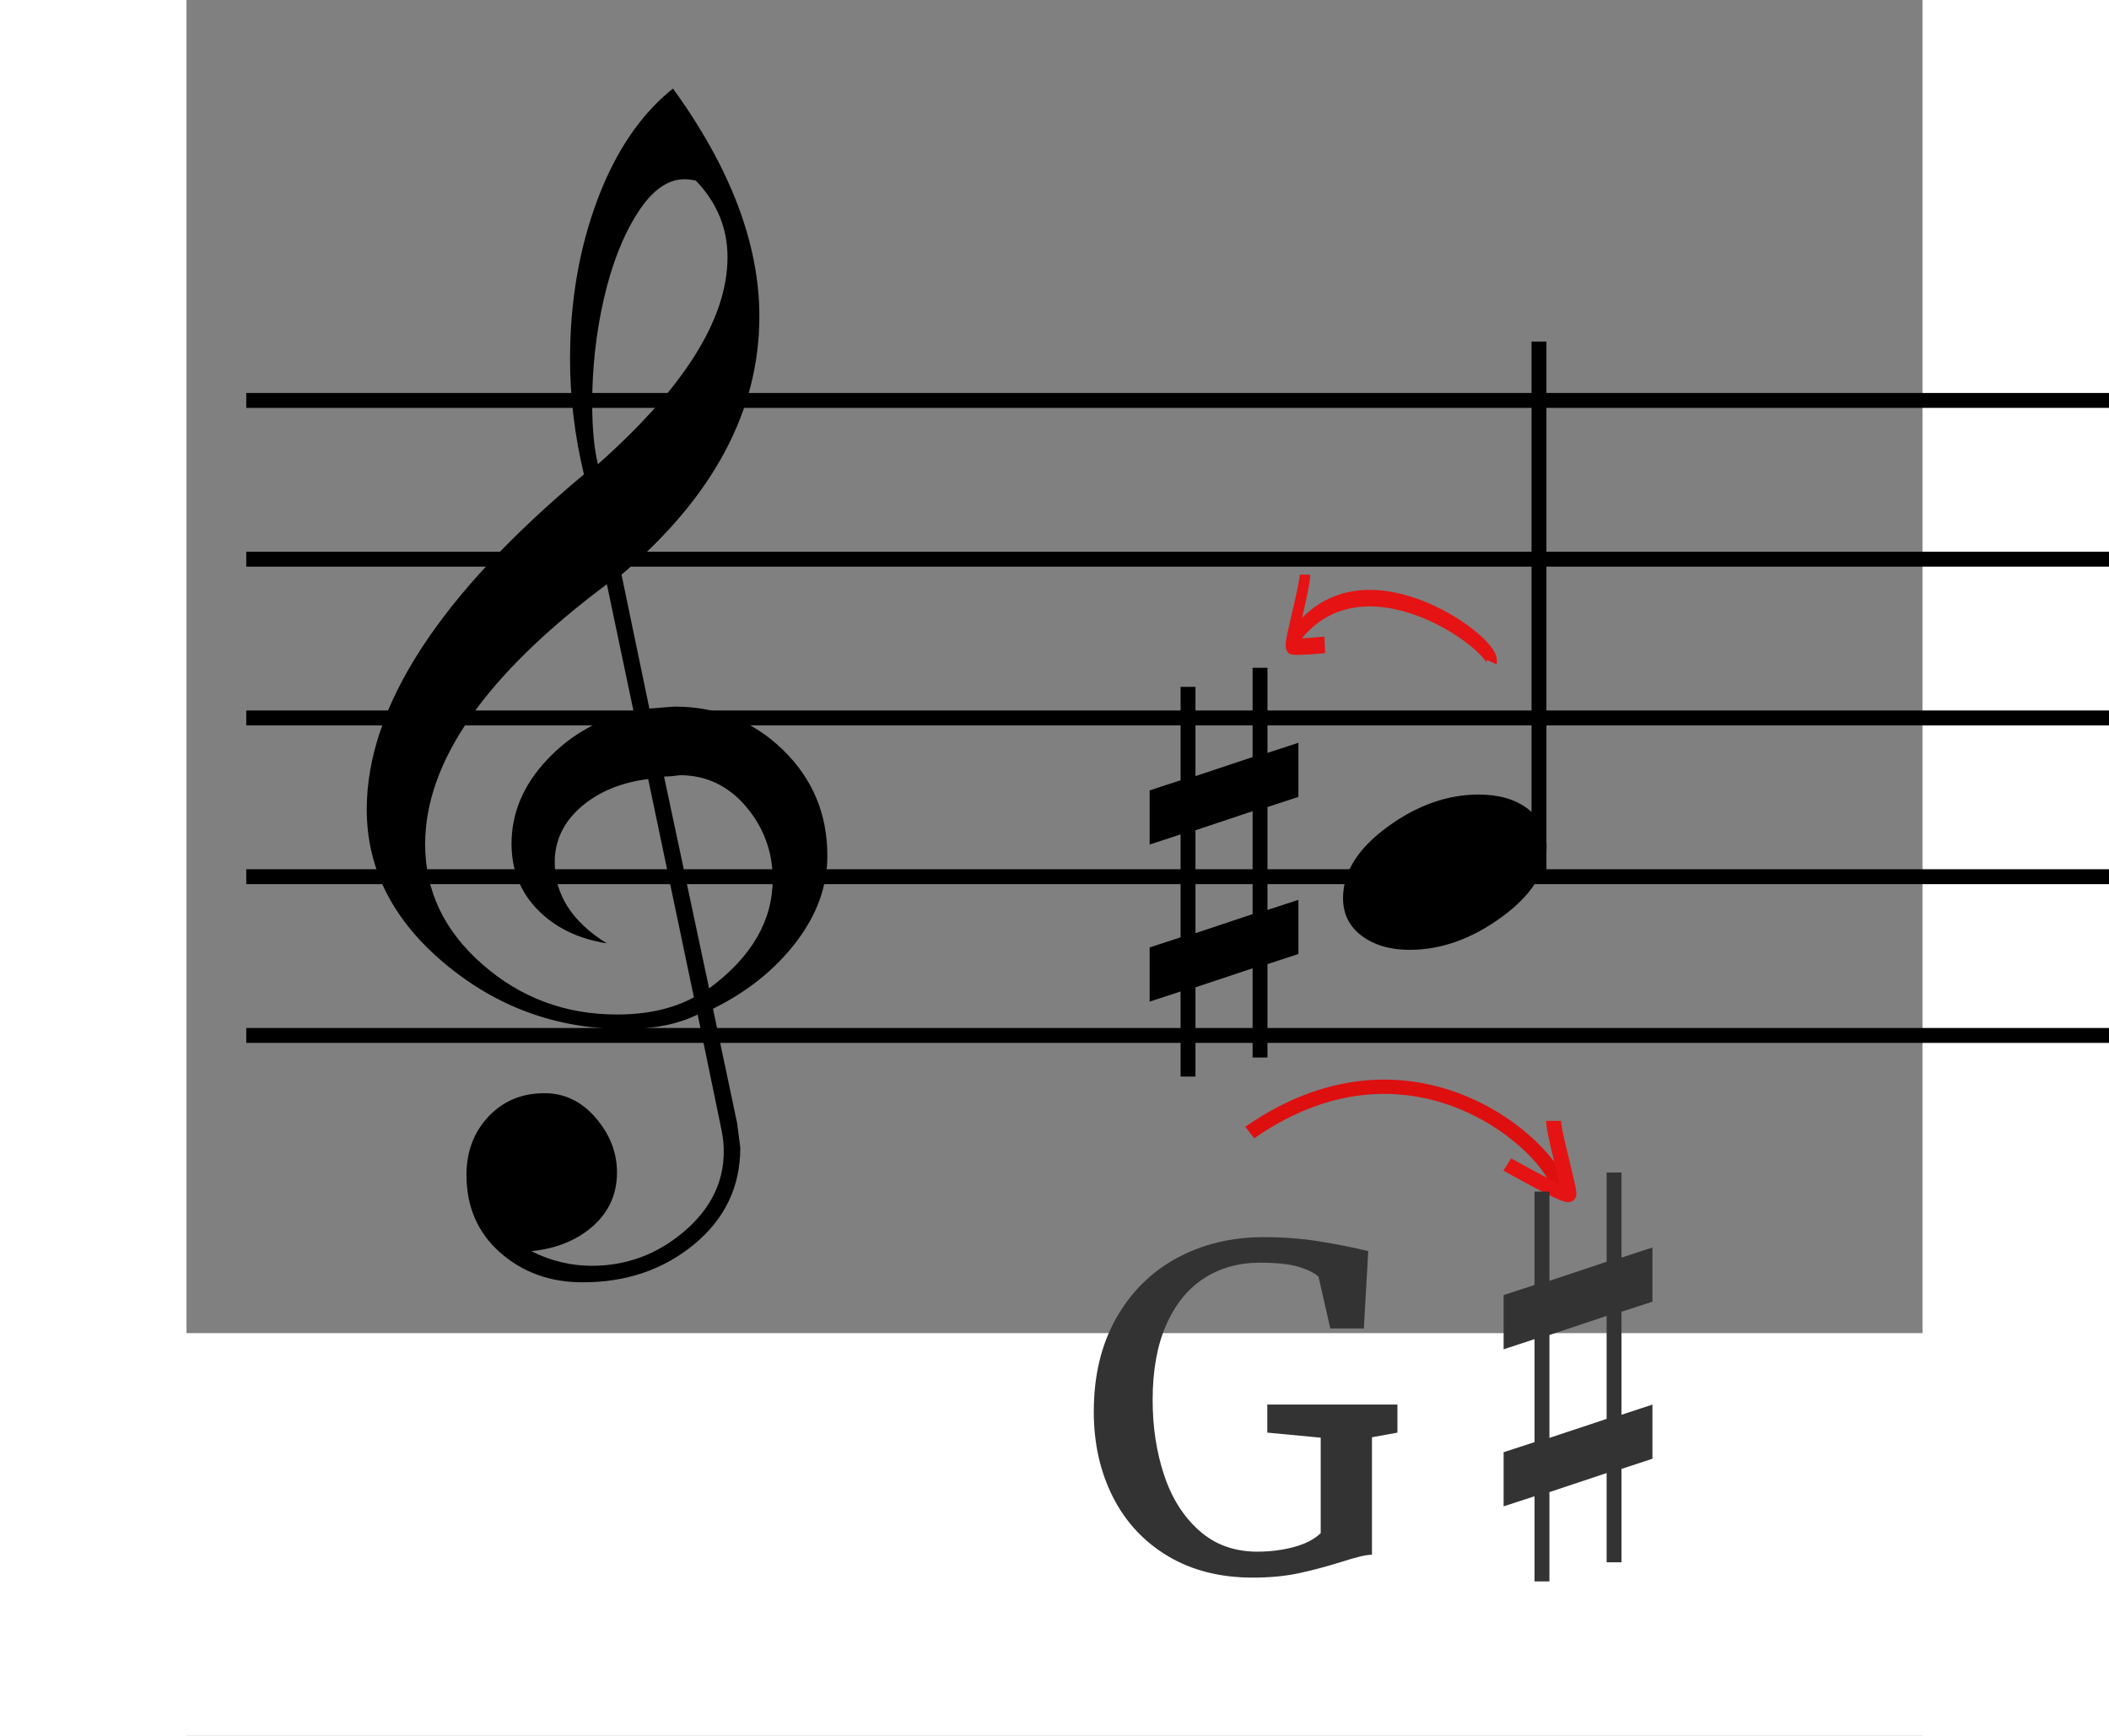 <?xml version="1.0" encoding="utf-8"?>
<svg viewBox="0 0 210 210" height="161.333" width="196" id="svg2" version="1.1" xmlns="http://www.w3.org/2000/svg" xmlns:bx="https://boxy-svg.com">

  <rect x="0" y="0" width="210" height="210" fill="#808080" stroke="none"/>

  <g transform="matrix(1.333,0,0,-1.333,0,161.333)" id="g10">
    <g transform="scale(0.1)" id="g12">
      <g transform="scale(10)" id="g14"/>
      <g transform="scale(1,-1)" id="g16">
        <path id="path18" style="fill:none;stroke:#000000;stroke-width:13.508;stroke-linecap:butt;stroke-linejoin:bevel;stroke-miterlimit:10;stroke-dasharray:none;stroke-opacity:1" d="M 54.227,-270.575 H 4507.23"/>
      </g>
      <g transform="scale(1,-1)" id="g20">
        <path id="path22" style="fill:none;stroke:#000000;stroke-width:13.508;stroke-linecap:butt;stroke-linejoin:bevel;stroke-miterlimit:10;stroke-dasharray:none;stroke-opacity:1" d="M 54.227,-414.656 H 4507.23"/>
      </g>
      <g transform="scale(1,-1)" id="g24">
        <path id="path26" style="fill:none;stroke:#000000;stroke-width:13.508;stroke-linecap:butt;stroke-linejoin:bevel;stroke-miterlimit:10;stroke-dasharray:none;stroke-opacity:1" d="M 54.227,-558.736 H 4507.23"/>
      </g>
      <g transform="scale(1,-1)" id="g28">
        <path id="path30" style="fill:none;stroke:#000000;stroke-width:13.508;stroke-linecap:butt;stroke-linejoin:bevel;stroke-miterlimit:10;stroke-dasharray:none;stroke-opacity:1" d="M 54.227,-702.817 H 4507.23"/>
      </g>
      <g transform="scale(1,-1)" id="g32">
        <path id="path34" style="fill:none;stroke:#000000;stroke-width:13.508;stroke-linecap:butt;stroke-linejoin:bevel;stroke-miterlimit:10;stroke-dasharray:none;stroke-opacity:1" d="M 54.227,-846.898 H 4507.23"/>
      </g>
      <g transform="scale(10)" id="g36">
        <path d="M 32.35 23.29 L 30.15 12.63 C 28.383 13.51 26.193 13.95 23.58 13.95 C 17.393 13.95 11.937 11.97 7.21 8.01 C 2.483 4.057 0.12 -0.613 0.12 -6 C 0.12 -15.3 6.69 -25.447 19.83 -36.44 C 18.99 -39.94 18.57 -43.437 18.57 -46.93 C 18.57 -52.123 19.393 -56.93 21.04 -61.35 C 22.693 -65.77 24.983 -69.15 27.91 -71.49 C 33.137 -64.27 35.75 -57.373 35.75 -50.8 C 35.75 -42.227 31.58 -34.403 23.24 -27.33 L 25.77 -15.16 C 27.157 -15.28 27.927 -15.34 28.08 -15.34 C 31.92 -15.34 35.187 -14.033 37.88 -11.42 C 40.573 -8.807 41.92 -5.597 41.92 -1.79 C 41.92 0.977 40.967 3.6 39.06 6.08 C 37.16 8.56 34.653 10.57 31.54 12.11 L 33.73 22.49 L 34.02 24.73 C 34.02 28.27 32.627 31.193 29.84 33.5 C 27.053 35.807 23.68 36.96 19.72 36.96 C 16.76 36.96 14.26 36.057 12.22 34.25 C 10.187 32.443 9.17 30.097 9.17 27.21 C 9.17 25.097 9.833 23.33 11.16 21.91 C 12.487 20.49 14.187 19.78 16.26 19.78 C 18.067 19.78 19.613 20.527 20.9 22.02 C 22.187 23.52 22.83 25.173 22.83 26.98 C 22.83 28.94 22.1 30.567 20.64 31.86 C 19.18 33.147 17.317 33.903 15.05 34.13 C 16.817 35.017 18.643 35.46 20.53 35.46 C 23.677 35.46 26.463 34.43 28.89 32.37 C 31.31 30.317 32.52 27.887 32.52 25.08 C 32.52 24.507 32.463 23.91 32.35 23.29 Z M 29.98 -63.13 C 29.6 -63.21 29.253 -63.25 28.94 -63.25 C 27.407 -63.25 25.987 -62.22 24.68 -60.16 C 23.373 -58.107 22.363 -55.533 21.65 -52.44 C 20.937 -49.347 20.58 -46.167 20.58 -42.9 C 20.58 -40.627 20.753 -38.78 21.1 -37.36 C 28.94 -44.32 32.86 -50.587 32.86 -56.16 C 32.86 -58.813 31.9 -61.137 29.98 -63.13 Z M 27.1 -8.99 L 31.19 10.26 C 35.037 7.42 36.96 4.117 36.96 0.35 C 36.96 -2.15 36.153 -4.353 34.54 -6.26 C 32.92 -8.16 30.92 -9.11 28.54 -9.11 C 28.5 -9.11 28.423 -9.1 28.31 -9.08 C 28.197 -9.06 28.023 -9.04 27.79 -9.02 C 27.557 -9 27.327 -8.99 27.1 -8.99 Z M 29.81 11.07 L 25.66 -8.76 C 23.2 -8.453 21.17 -7.61 19.57 -6.23 C 17.977 -4.843 17.18 -3.17 17.18 -1.21 C 17.18 1.75 18.757 4.21 21.91 6.17 C 19.297 5.75 17.203 4.73 15.63 3.11 C 14.05 1.497 13.26 -0.5 13.26 -2.88 C 13.26 -5.687 14.337 -8.233 16.49 -10.52 C 18.643 -12.807 21.257 -14.277 24.33 -14.93 L 21.91 -26.46 C 10.917 -18.24 5.42 -10.363 5.42 -2.83 C 5.42 1.403 7.15 5.037 10.61 8.07 C 14.07 11.11 18.143 12.63 22.83 12.63 C 25.563 12.63 27.89 12.11 29.81 11.07 Z" transform="matrix(1, 0, 0, -0.999, 16.236, 41.575)" style="white-space: pre;"/>
        <path d="M 24.26 17.47 L 22.62 9.47 C 21.293 10.13 19.65 10.46 17.69 10.46 C 13.043 10.46 8.95 8.977 5.41 6.01 C 1.863 3.043 0.09 -0.46 0.09 -4.5 C 0.09 -11.473 5.02 -19.083 14.88 -27.33 C 14.24 -29.95 13.92 -32.573 13.92 -35.2 C 13.92 -39.093 14.54 -42.697 15.78 -46.01 C 17.02 -49.323 18.737 -51.86 20.93 -53.62 C 24.85 -48.2 26.81 -43.027 26.81 -38.1 C 26.81 -31.667 23.683 -25.8 17.43 -20.5 L 19.33 -11.37 C 20.37 -11.457 20.947 -11.5 21.06 -11.5 C 23.94 -11.5 26.39 -10.52 28.41 -8.56 C 30.43 -6.6 31.44 -4.193 31.44 -1.34 C 31.44 0.733 30.727 2.7 29.3 4.56 C 27.873 6.42 25.99 7.927 23.65 9.08 L 25.3 16.86 L 25.51 18.55 C 25.51 21.203 24.467 23.393 22.38 25.12 C 20.287 26.853 17.757 27.72 14.79 27.72 C 12.57 27.72 10.697 27.043 9.17 25.69 C 7.643 24.33 6.88 22.57 6.88 20.41 C 6.88 18.823 7.377 17.497 8.37 16.43 C 9.363 15.363 10.637 14.83 12.19 14.83 C 13.55 14.83 14.713 15.393 15.68 16.52 C 16.64 17.647 17.12 18.887 17.12 20.24 C 17.12 21.707 16.573 22.923 15.48 23.89 C 14.387 24.857 12.99 25.427 11.29 25.6 C 12.617 26.26 13.983 26.59 15.39 26.59 C 17.757 26.59 19.847 25.82 21.66 24.28 C 23.48 22.74 24.39 20.917 24.39 18.81 C 24.39 18.377 24.347 17.93 24.26 17.47 Z M 22.49 -47.35 C 22.197 -47.41 21.937 -47.44 21.71 -47.44 C 20.557 -47.44 19.49 -46.667 18.51 -45.12 C 17.53 -43.58 16.773 -41.65 16.24 -39.33 C 15.707 -37.01 15.44 -34.623 15.44 -32.17 C 15.44 -30.47 15.57 -29.087 15.83 -28.02 C 21.71 -33.24 24.65 -37.94 24.65 -42.12 C 24.65 -44.107 23.93 -45.85 22.49 -47.35 Z M 20.32 -6.75 L 23.39 7.7 C 26.277 5.567 27.72 3.087 27.72 0.26 C 27.72 -1.613 27.113 -3.263 25.9 -4.69 C 24.693 -6.117 23.197 -6.83 21.41 -6.83 C 21.377 -6.83 21.317 -6.823 21.23 -6.81 C 21.143 -6.797 21.013 -6.783 20.84 -6.77 C 20.667 -6.757 20.493 -6.75 20.32 -6.75 Z M 22.36 8.3 L 19.24 -6.57 C 17.4 -6.343 15.88 -5.71 14.68 -4.67 C 13.487 -3.63 12.89 -2.377 12.89 -0.91 C 12.89 1.31 14.07 3.157 16.43 4.63 C 14.47 4.31 12.9 3.547 11.72 2.34 C 10.54 1.127 9.95 -0.373 9.95 -2.16 C 9.95 -4.267 10.757 -6.177 12.37 -7.89 C 13.983 -9.603 15.943 -10.707 18.25 -11.2 L 16.43 -19.85 C 8.183 -13.677 4.06 -7.767 4.06 -2.12 C 4.06 1.053 5.36 3.777 7.96 6.05 C 10.553 8.33 13.607 9.47 17.12 9.47 C 19.167 9.47 20.913 9.08 22.36 8.3 Z" transform="matrix(1, 0, 0, -0.999, 410.374, 41.434)" style="white-space: pre;"/>
      </g>
      <g transform="scale(10)" id="g50"/>
      <path id="path56" style="fill:#ffffff;fill-opacity:1;fill-rule:evenodd;stroke:none" d="M -481.777,-1453.28 H 6725.31 V 0.422 H -481.777 V -1453.28"/>
      <path d="M 915.626 -363.383 L 967.466 -380.663 L 967.466 -474.083 L 915.626 -456.803 L 915.626 -363.383 Z M 967.466 -523.223 L 967.466 -604.223 L 980.966 -604.223 L 980.966 -527.003 L 1009.046 -536.183 L 1009.046 -487.043 L 980.966 -477.863 L 980.966 -384.443 L 1009.046 -393.623 L 1009.046 -344.483 L 980.966 -335.303 L 980.966 -250.523 L 967.466 -250.523 L 967.466 -331.523 L 915.626 -314.243 L 915.626 -233.243 L 902.126 -233.243 L 902.126 -310.463 L 874.046 -301.283 L 874.046 -350.423 L 902.126 -359.603 L 902.126 -453.023 L 874.046 -443.843 L 874.046 -492.983 L 902.126 -502.163 L 902.126 -586.943 L 915.626 -586.943 L 915.626 -505.943 L 967.466 -523.223 ZM 1110.024 -348.263 C 1092.384 -348.263 1077.894 -352.493 1066.554 -360.953 C 1055.214 -369.413 1049.544 -380.843 1049.544 -395.243 C 1049.544 -418.643 1062.954 -440.153 1089.774 -459.773 C 1116.594 -479.393 1144.224 -489.203 1172.664 -489.203 C 1191.024 -489.203 1205.874 -484.883 1217.214 -476.243 C 1228.554 -467.603 1234.224 -456.263 1234.224 -442.223 C 1234.224 -419.183 1220.634 -397.763 1193.454 -377.963 C 1166.274 -358.163 1138.464 -348.263 1110.024 -348.263 Z" transform="matrix(1, 0, 0, -1, 0, 0)" style="white-space: pre;"/>
      <g transform="matrix(0.998, 0, 0, -1.002, 453.887, -97.72)" id="g46">
        <path id="path48" style="fill:none;stroke:#000000;stroke-width:13.527;stroke-linecap:butt;stroke-linejoin:bevel;stroke-miterlimit:10;stroke-dasharray:none;stroke-opacity:1" d="M 775.024 -996.037 L 775.024 -513.57"/>
      </g>
    </g>
  </g>
  <g transform="matrix(0.909, 0, 0, 0.864, 42.555, 27.692)">
    <path style="stroke: rgb(222, 15, 15); fill: none; stroke-width: 2;" d="M 94.678 126.528 C 117.573 109.78 136.59 130.649 135.871 134.864"/>
    <path d="M 135.118 124.897 C 135.118 126.75 137.432 134.953 137.12 135.264 C 136.755 135.63 128.948 131 128.948 131" style="fill: none; stroke: rgb(229, 19, 19); stroke-width: 2;"/>
  </g>
  <g transform="matrix(0.632, 0, 0, 1, 74.948, 59.222)">
    <path style="fill: none; stroke: rgb(229, 19, 19); stroke-width: 2;" d="M 93.088 18.239 C 105.789 6.357 131.844 18.682 131.232 20.877"/>
    <path d="M 96.573 19.004 C 96.573 17.507 99.568 10.656 99.256 10.405 C 98.891 10.109 92.786 10.51 92.786 10.51" style="fill: none; stroke: rgb(229, 19, 19); stroke-width: 2;" transform="matrix(-1, 0, 0, -1, 192.065, 29.3)"/>
  </g>
  <path d="M 109.753 170.787 C 109.753 166.447 110.65 162.687 112.443 159.507 C 114.236 156.32 116.69 153.884 119.803 152.197 C 122.916 150.51 126.413 149.667 130.293 149.667 C 132.72 149.667 134.983 149.84 137.083 150.187 C 139.183 150.527 141.14 150.917 142.953 151.357 L 142.423 160.717 L 138.363 160.717 L 136.943 154.467 C 136.503 154.027 135.72 153.63 134.593 153.277 C 133.466 152.93 131.893 152.757 129.873 152.757 C 127.306 152.757 125.05 153.384 123.103 154.637 C 121.15 155.897 119.623 157.77 118.523 160.257 C 117.423 162.744 116.873 165.78 116.873 169.367 C 116.873 172.654 117.336 175.684 118.263 178.457 C 119.183 181.237 120.596 183.474 122.503 185.167 C 124.41 186.867 126.753 187.717 129.533 187.717 C 131.113 187.717 132.6 187.527 133.993 187.147 C 135.38 186.767 136.45 186.21 137.203 185.477 L 137.203 173.927 L 130.743 173.317 L 130.743 169.917 L 146.483 169.917 L 146.483 173.317 L 143.403 173.877 L 143.403 188.087 C 142.943 188.1 142.42 188.184 141.833 188.337 C 141.246 188.484 140.513 188.697 139.633 188.977 C 137.766 189.557 136.026 190.017 134.413 190.357 C 132.793 190.69 130.99 190.857 129.003 190.857 C 125.05 190.857 121.623 189.99 118.723 188.257 C 115.823 186.524 113.603 184.137 112.063 181.097 C 110.523 178.057 109.753 174.62 109.753 170.787 Z" transform="matrix(1, 0, 0, 1, 0, 0)" style="fill: rgb(51, 51, 51); white-space: pre;"/>
  <path d="M 164.87 173.956 L 171.79 171.656 L 171.79 159.196 L 164.87 161.506 L 164.87 173.956 Z M 171.79 152.646 L 171.79 141.846 L 173.59 141.846 L 173.59 152.146 L 177.33 150.916 L 177.33 157.476 L 173.59 158.696 L 173.59 171.156 L 177.33 169.926 L 177.33 176.476 L 173.59 177.706 L 173.59 189.006 L 171.79 189.006 L 171.79 178.206 L 164.87 180.516 L 164.87 191.316 L 163.07 191.316 L 163.07 181.016 L 159.33 182.236 L 159.33 175.686 L 163.07 174.466 L 163.07 162.006 L 159.33 163.236 L 159.33 156.676 L 163.07 155.456 L 163.07 144.156 L 164.87 144.156 L 164.87 154.956 L 171.79 152.646 Z" transform="matrix(1, 0, 0, 1, 0, 0)" style="fill: rgb(51, 51, 51); white-space: pre;"/>
</svg>